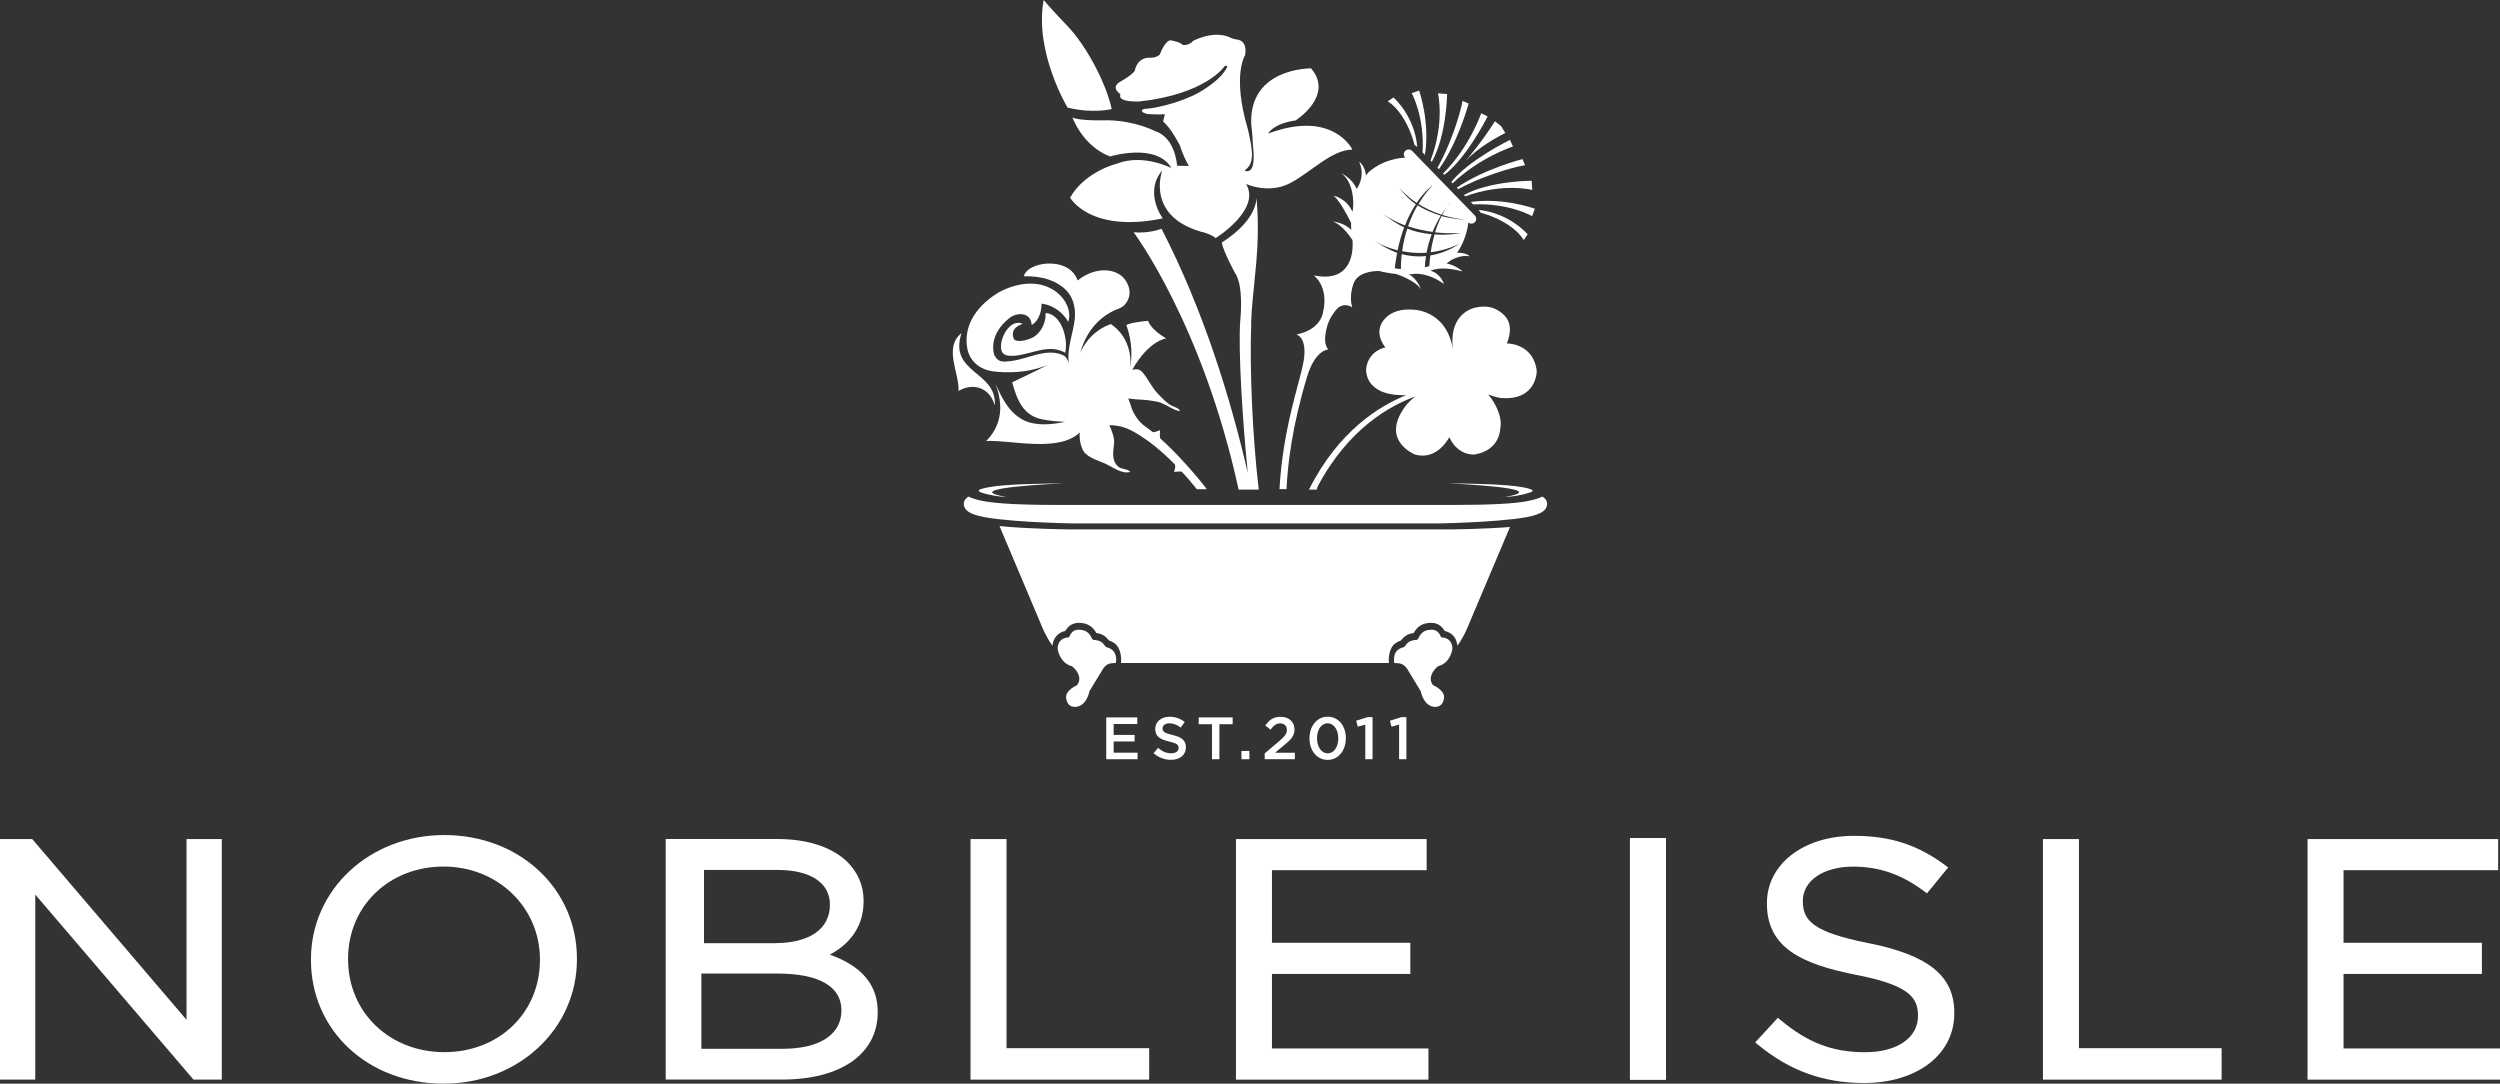 <svg xmlns="http://www.w3.org/2000/svg" id="Layer_1" viewBox="0 0 378.51 164.07"><rect x="0" y="0" width="378.51" height="164.07" fill="#333333" stroke="none"/><path d="m191.48,114.07l2.18-1.85c.87-.74,1.18-1.14,1.18-1.71,0-.63-.44-.99-1.02-.99s-.98.32-1.45.95l-.8-.62c.61-.84,1.2-1.32,2.33-1.32,1.24,0,2.09.76,2.09,1.89v.02c0,.99-.52,1.53-1.65,2.45l-1.3,1.08h3.01v.98h-4.57v-.88Z" fill="#fff"></path><path d="m167.5,108.62h4.69v1h-3.58v1.65h3.17v.99h-3.17v1.7h3.62v.99h-4.74v-6.33Z" fill="#fff"></path><path d="m174.66,114.03l.67-.8c.6.52,1.22.82,2,.82.69,0,1.12-.33,1.12-.8h0c0-.47-.25-.71-1.43-.98-1.35-.33-2.11-.72-2.11-1.89v-.02c0-1.08.9-1.84,2.16-1.84.92,0,1.65.28,2.3.8l-.6.84c-.57-.43-1.14-.65-1.72-.65-.65,0-1.03.34-1.03.75v.02c0,.49.29.71,1.51,1,1.34.32,2.02.8,2.02,1.85v.02c0,1.18-.93,1.89-2.26,1.89-.97,0-1.88-.34-2.64-1.01Z" fill="#fff"></path><path d="m183.5,109.65h-2.01v-1.03h5.14v1.03h-2.01v5.3h-1.12v-5.3Z" fill="#fff"></path><path d="m187.96,113.7h1.2v1.25h-1.2v-1.25Z" fill="#fff"></path><path d="m198.26,111.8v-.02c0-1.81,1.1-3.27,2.76-3.27s2.75,1.44,2.75,3.25h0c0,1.82-1.1,3.29-2.76,3.29s-2.75-1.45-2.75-3.25Zm4.36,0v-.02c0-1.25-.64-2.27-1.62-2.27s-1.6,1-1.6,2.25h0c0,1.26.63,2.29,1.62,2.29s1.6-1.01,1.6-2.25Z" fill="#fff"></path><path d="m206.71,109.7l-1.14.32-.24-.9,1.71-.54h.77v6.37h-1.1v-5.24Z" fill="#fff"></path><path d="m211.82,109.7l-1.14.32-.23-.9,1.71-.54h.77v6.37h-1.1v-5.24Z" fill="#fff"></path><path d="m218.19,96.51s-.24-.91-1.02-1.12c-.3-.07-.65-.06-.99,0-.73.15-1.15.61-1.44,1.27-.15.34-.37.16-1.02.34-.29.09-.55.27-.76.51-.11.13-.18.3-.32.41-.12.1-.27.1-.43.16-.22.08-.42.19-.59.34-.56.49-.63,1.27-.52,1.96,1.01.01,1.36.16,1.83.72l.09.11,2.08,3.44.02.05c.58,2.43,2.11,2.33,2.16,2.32h.05c1.26,0,1.31-1.37,1.31-1.53,0-.83-1.13-1.51-1.56-1.7l-.1-.05-.07-.09c-.76-1.07.16-2.24.74-2.72l.07-.05.07-.02c1.88-.55,2.09-2.56,2.11-2.63,0,0,.13-1.67-1.73-1.74Z" fill="#fff"></path><path d="m161.86,96.51s.24-.91,1.03-1.12c.29-.07.63-.06.98,0,.72.15,1.16.61,1.44,1.27.16.34.36.16,1.01.34.3.09.56.27.77.51.11.13.19.3.32.41.11.1.27.1.42.16.22.08.41.19.59.34.56.49.64,1.27.52,1.96-1.01.01-1.35.16-1.82.72l-.08.11-2.1,3.44v.05c-.59,2.43-2.11,2.33-2.18,2.32h-.04c-1.26,0-1.31-1.37-1.31-1.53,0-.83,1.13-1.51,1.55-1.7l.11-.05.06-.09c.75-1.07-.16-2.24-.75-2.72l-.06-.05-.08-.02c-1.86-.55-2.09-2.56-2.11-2.63,0,0-.11-1.67,1.73-1.74Z" fill="#fff"></path><path d="m152.35,75.24c-.7-.02-1.39-.12-2.07-.24-.59-.11-1.2-.25-1.76-.45-.1-.04-.19-.08-.24-.12-.09-.05-.11-.11-.1-.16.02-.09.19-.17.44-.25.3-.1.63-.17.95-.23,2.67-.53,8.73-.57,11.44-.61,0,0-16.52.69-8.66,2.06Z" fill="#fff"></path><path d="m189.93,79.24h28.31s11.47-.22,14.41-1.33c.49-.18,1.33-.51,1.54-1.26.2-.7-.18-1.15-.65-1.47-.74.38-1.88.63-2.75.77-1.7.28-4.85.5-10.56.5h-60.28c-5.71,0-8.86-.23-10.57-.5-.87-.13-2.01-.39-2.75-.77-.47.32-.86.77-.66,1.47.22.75,1.06,1.07,1.55,1.26,2.95,1.11,14.43,1.33,14.43,1.33h28.31" fill="#fff"></path><path d="m227.87,75.24c.7-.02,1.39-.12,2.07-.24.59-.11,1.19-.25,1.76-.45.1-.04.19-.08.24-.12.09-.05.11-.11.1-.16-.02-.09-.19-.17-.44-.25-.3-.1-.63-.17-.95-.23-2.67-.53-8.73-.57-11.44-.61,0,0,16.52.69,8.66,2.06Z" fill="#fff"></path><path d="m219.66,80.15h-57.82c-.07,0-6.15-.06-10.51-.5l6.36,15.06s.61,1.61,1.66,3.06c.03-.39.15-.98.61-1.49.24-.28.66-.61,1.33-.76.25-.44.68-.95,1.39-1.13l.06-.02c.19-.04.41-.07.63-.07.23,0,.47.02.7.07.84.16,1.48.67,1.92,1.47.14.02.32.05.53.11.44.12.85.39,1.17.77.07.08.13.16.19.24.06.01.11.04.18.07.34.12.62.29.84.49.67.58.94,1.82.83,2.86h40.56c-.11-1.03.16-2.28.82-2.86.24-.2.52-.37.85-.49.06-.02.12-.05.17-.07.07-.08.12-.16.19-.24.33-.38.74-.65,1.17-.77.22-.06.4-.09.55-.11.43-.81,1.07-1.31,1.91-1.47.23-.05.47-.07.69-.07s.44.02.64.07l.05.02c.71.18,1.14.68,1.39,1.13.67.15,1.08.48,1.34.76.45.51.56,1.1.59,1.49,1.06-1.45,1.66-3.06,1.66-3.06l6.31-14.92c-4.12.32-8.91.37-8.99.37Z" fill="#fff"></path><path d="m192.02,20.19s.7-1.45,4.14-1.96c0,0,5.89-3.71,2.34-7.88,0,0-9.39-.12-9.06,8.42,0,0,.23,1.99.22,2.59-.03.6.63,4.12-.59,4.52,0,0-.49.15-.6-.11,1.05-.69,1.03-1.79,1.03-1.79.28-1.14-.59-4.49-.59-4.49-2.39-8.14-.4-11.13-.4-11.13.4-2.27-1.16-2.36-1.16-2.36-.76-.09-1.31-.41-1.31-.41-2.46-.99-5.38.59-5.38.59-.61.72-1.51.65-1.51.65-.64-.55-1.92-.73-1.92-.73-.89.07-1.62,2.14-1.62,2.14-.54.57-1.51.5-1.51.5-2.01-.06-2.29,1.98-2.29,1.98-.47.71-2.25,1.68-2.25,1.68-1.49.87.08,1.86.08,1.86-.55,1.31,2.92,1.1,2.92,1.1,9.96-1.12,12.75-5.22,12.75-5.22.26-.4.52-.04.52-.04-1.14,2.4-5.01,4.28-5.01,4.28-4.3,1.99-7.64,2.12-7.64,2.12-.93.45.59.77.59.77,2.1.13,2.6,0,2.6,0l-.27,1.14c1.2.95,2.53,3.59,2.53,3.59.45,1.37.92,2.38,1.37,3.12l-1.79-.03s-.2-4.23-3.33-5.24c0,0-2.88-1.55-7.13-1.64,0,0-4.29.15-5.38-.43,0,0,1.53,4.32,5.69,5.91,0,0,7.04-2.15,9.3,1.76,0,0-4.29-2.25-8.32-.65,0,0-4.75,1.14-7.02,5.12,0,0,2.98,5.41,14.03,3.15,0,0-2.92-3.92-.07-7.29,0,0-2.76,7.22,6.59,9.5,0,0,1.07.36,1.48.77,0,0,6.94-4.3,4.61-8.2,0,0,3.39,1.57,6.62-.1,3.23-1.67,6.28-5.06,9.48-5.1,0,0-2.89-6.09-12.71-2.45Z" fill="#fff"></path><path d="m168.32,16.51c-.92-4.16-3.96-9.71-6.7-12.57-2.75-2.86-3.6-3.94-3.6-3.94-1.47,7.83,3.61,16.29,3.61,16.29,3.87.95,6.69.22,6.69.22Z" fill="#fff"></path><path d="m189.42,48.97c.11-3,.28-3.67.79-9.29.51-5.62.02-9.7.02-9.7-.18,3.79-5.25,6.73-5.25,6.73.24,1.39,1.99,4.59,1.99,4.59,1.39,1.96.82,7.11.82,7.11-.36,4.42.35,15.48,1.13,23.2-2.57-11.15-6.65-24.53-13.06-36.97,0,0-1.96.75-4.22.53,0,0,10.44,13.9,15.89,38.96h3.05c-.97-8.18-1.39-18.38-1.14-25.17Z" fill="#fff"></path><path d="m228.14,52c1.18-2.91-.08-4.27-1.41-5.05-1.8-1.05-3.88-.22-3.88-.22-3.6,1.4-2.94,5.7-2.84,6.25-1.06-6.29-6.26-6.1-6.26-6.1-2.42-.17-3.59.89-3.95,1.24-2.13,2.14-.04,4.47-.04,4.47-2.95.73-2.93,3.45-2.93,3.45.21,3.8,4.92,3.76,4.92,3.76.4.05.79.04,1.18.02-3.98,1.58-10.26,5.38-14.75,14.31h1.17l.13-.43c4.69-8.9,11.13-12.36,14.81-13.67-1.02.74-1.59,1.59-1.59,1.59-3.75,5.16,1.57,7.21,1.57,7.21,3.39.93,5.16-2.64,5.16-2.64,1.34,2.92,3.86,2.62,3.86,2.62,3.87-.66,3.85-3.93,3.85-3.93.37-1.67-.69-3.86-1.83-5.16,1.24.46,1.84.53,1.84.53,5.56.51,5.52-4.08,5.52-4.08-.51-4.25-4.54-4.17-4.54-4.17Z" fill="#fff"></path><path d="m150.62,61.38c.32-5.25-7.02-4.81-5.05-10.93-2.74,2.16-.32,5.99-.44,8.75,1.75-1.09,4.55-.96,5.49,2.18Z" fill="#fff"></path><path d="m154.81,49.02c-2.08-.93-3.85,2.9-3.08,4.29.55,1,2.8.46,4.18.1,1.88-.49,3.55-1,5.37,0,.5-2.25-.66-5.91-2.98-6.02.09,1.18-.49,2.79-1.75,3.6-.79.51-2.86,1.03-3.11.2-.55-1.8,1.53-2.09,1.36-2.17Z" fill="#fff"></path><path d="m170.27,42.26c-.57-.8-1.72-1.26-2.68-1.32-2.56-.18-4.42,1.53-4.42,1.53-1.16-3.14-5.06-2.52-5.06-2.52,0,0-2.61.24-3.11,1.88,2.21-.04,4.21.33,5.89,1.63,1.53,1.19,2.01,2.95,1.84,4.79-.17,1.95-1.26,4.53-.89,6.8-.1-.51-.52-1.09-.71-1.18-2.6-1.34-5.36.48-8.06.79-1.07.12-1.93.31-2.53-.92,0,0-.99-2.58,1.78-5.15.73-.68,1.07-.85,1.79-1,0,0,1.93-.39,2.09,1.61,0,0,1.44-.62,1.5-3.23,0,0,2.54.17,4.04,2.76.55-1.62-.43-3.63-2.09-4.73-3.93-2.6-8.66.4-8.66.4-3.64,2.3-5.14,5.4-4.51,8.48,0,0,.37,2.75,3.74,3.33,0,0,4.61.73,8.46-1-.97.49-1.25.69-5.43,2.67.71,2.62,1.65,5.08,4.62,5.63,1.03.19,2.2.32,3.4.36-2.22.47-4.54.62-6.3-.26-2.53-1.26-3.6-4.2-4.26-5.49.32.81.64,1.9.72,3.09.11,1.76-.33,3.77-2.12,5.56,3.63-.21,10.92,1.81,14.18-1.29-.1.82.04,1.71.4,2.54.53,1.21,2.26,1.64,3.42,2.16,1.08.49,2.57,1.66,3.81,1.27-.37-.5-1.33-.34-1.85-.83-1.05-1.01-.7-2.26-.59-3.51.07-.92-.34-1.83-.72-2.74.73.01,1.68.11,2.56.46,0,0,2.95,1.01,7.37,5.5.1.32.02.66-.14,1.12.32-.02.78-.09,1.18-.04.72.79,1.49,1.68,2.28,2.66h1.49c-.09-.12-.18-.27-.2-.3-.34-.44-.71-.87-1.06-1.31-1.34-1.59-2.73-3.15-4.21-4.61-.37-.36-.89-.87-1.57-1.48-.09-.4-.04-.9-.03-1.23-.37.15-.73.28-1.08.3-.4-.33-.8-.62-1.27-.96,0,0-.95-.6-1.7-2.1-.28-.55-.4-1.16-.64-1.73-.04-.11-.09-.21-.13-.32.78.11,1.56.17,2.27.2.67.03,1.41.16,2.07.28,1.23.22,2.35,1.29,3.5,1.44-.06-.43-.94-.67-1.26-.83-.8-.42-1.46-1.17-2.09-1.82-.94-.95-1.46-2.24-2.34-3.25-.41-.48-.98-.52-1.54-.35,2.53-4.48,5.14-4.76,5.14-4.76-2.43-1.42-2.73-2.67-2.73-2.67-3.19.32-3.29.67-3.29.67.94,2.57.85,4.89.57,6.48.23-1.93-.26-4.83-2.92-6.66-3.54,1.25-4.65,4.41-4.65,4.41,1.07-3.97,3.58-5.73,5.19-6.48.48-.17.88-.34,1.27-.59.4-.26,1.9-1.88.3-4.11Zm-2.81,20.39h0s.02-.01.02-.01c0,0-.02.01-.02.01Z" fill="#fff"></path><path d="m214.58,22.25c-.41-4.69-3.51-7.4-3.54-7.43l-.06-.06-.86.57.1.09s2.58,1.45,3.96,6.55c.1.04.2.09.28.18l.12.12Z" fill="#fff"></path><path d="m214.89,13.8l-.03-.09-1.13.4.06.1s1.92,3.55,1.59,8.87l.36.37c.79-4.94-.84-9.6-.85-9.65Z" fill="#fff"></path><path d="m219.1,14.33v-.09l-1.39-.11.03.13s1.01,4.43-1.16,10.05l.2.2c2.22-3.94,2.31-10.12,2.31-10.18Z" fill="#fff"></path><path d="m222.34,15.77l.02-.09-.92-.4-.02.12s-.95,4.86-3.78,10.01l.21.21c2.84-3.91,4.47-9.79,4.48-9.85Z" fill="#fff"></path><path d="m225.19,17.72l.04-.09-.97-.48-.04.1s-1.75,5.05-5.74,9.03l.19.19c3.31-2.44,6.49-8.68,6.51-8.74Z" fill="#fff"></path><path d="m224.13,32.18c5.08,1.45,6.48,4.03,6.49,4.05l.09.1.58-.85-.06-.06s-2.7-3.17-7.38-3.64l.12.13c.07.08.13.18.17.27Z" fill="#fff"></path><path d="m232.29,31.57c-.05-.01-4.66-1.69-9.61-.99l.36.37c5.32-.25,8.78,1.7,8.82,1.72l.1.06.42-1.12-.09-.04Z" fill="#fff"></path><path d="m231.86,28.73l.13.03-.09-1.39h-.09c-.07,0-6.2.01-10.17,2.15l.2.21c5.62-2.06,9.97-1.01,10.01-1Z" fill="#fff"></path><path d="m230.78,25.03l.12-.02-.4-.92-.08.02c-.06.01-5.91,1.55-9.86,4.31l.22.21c5.16-2.73,9.94-3.6,10-3.6Z" fill="#fff"></path><path d="m228.98,22.2l.09-.04-.46-.98-.09.05c-.07.03-6.26,3.08-8.78,6.33l.19.2c4.03-3.88,9-5.54,9.06-5.55Z" fill="#fff"></path><path d="m227.28,19.11h0c-.32-.26-.63-.51-.94-.75-2.01,3.19-4.42,5.99-4.42,5.99,1.86-2.02,4.74-3.59,5.99-4.22-.2-.34-.41-.68-.63-1.02Z" fill="#fff"></path><path d="m213.07,34.61c-.34,1.03-.61,2.17-.78,3.42,1.35.27,2.59.31,3.7.23.15-.81.39-1.77.78-2.8-.12-.01-.24-.02-.37-.04-1.33-.14-2.39-.43-3.33-.81Z" fill="#fff"></path><path d="m213.19,34.26c1.29.44,2.56.7,3.71.85.33-.82.72-1.61,1.25-2.46-1.45-.43-2.63-1-3.52-1.57-.53.9-1,1.93-1.45,3.19Z" fill="#fff"></path><path d="m216.55,41c1.89-.77,4.21-.04,4.89.09,0,0-.92-.9-2.43-1.21.45-.28.66-.48.66-.48.09-.09-.09.09,0,0,.63-.32,1.78-.84,2.86-.59,0,0-.56-.61-1.92-.53,1.26-1.81,1.62-3.81,1.7-4.58.29.23.7.22.97-.04.29-.28.29-.74.02-1.03l-9.5-9.78c-.28-.28-.74-.29-1.03-.01-.29.28-.3.74-.01,1.03h0c-.78.03-3.32.26-5.52,2.18,0,0-.17.17-.43.5-.18-1.57-1.03-2.06-1.03-2.06,1.05,2.25-.37,4.12-.37,4.12-.67-1.62-2.33-2.38-2.33-2.38,2.35,1.69,1.79,6.11,1.65,5.78-.85-1.99-2.82-2.38-2.82-2.38.75.57,1.94,2.63,2.65,4.11,0,.34,0,.7.03,1.06-1.17-1.14-2.8-1.26-2.8-1.26,1.18.37,2.34,1.85,2.96,2.76.01.08.02.16.04.24.08,1.43-.06,6.37-5.91,5.15,0,0,2.35,1.59,1.44,5.55,0,0-.22,2.64-4.04,3.41,0,0,1.75.39,1.07,4.18-.58,3.17-3.13,10.07-3.63,19.23h1.06c.19-3.77.81-9.35,3.12-17.04,1.24-4.08,3.19-4.1,3.19-4.1-.58-.73-.46-1.85-.46-1.85.18-2.11.93-3.24,1.63-4.12,1.12-1.38,2.48-.42,2.48-.42-.59-1.93.29-3.83.29-3.83.72-1.46,2.7-1.67,3.79-1.67.93.24,1.81.38,2.62.45l-.03.02s2.92.93,3.72,2.31c0,0-.44-1.51-1.81-2.28.36-.01.71-.04,1.03-.08,1.86-.02,3.61,1.02,4.27,1.57,0,0-.44-1.59-2.05-2.04Zm2.96-10.18c-.06.06-.18.21-.33.4.11-.14.2-.29.32-.42v.02Zm1.93,4.4c-.14.04-1.75.45-4.25.27-.22.79-.43,1.69-.57,2.7,2.51-.31,4.19-1.21,4.42-1.33-.28.16-1.93,1.4-4.48,1.82-.06.51-.12,1.04-.15,1.61-.23.08-.45.14-.68.19,0-.28.04-.89.17-1.71-.67.07-1.38.07-2.15-.01-.56-.06-1.06-.16-1.52-.28-.09.71-.13,1.46-.13,2.24,0,0,.2.03.5.05-.87-.04-1.43-.15-1.43-.15.1-.83.22-1.61.36-2.34-1.25-.44-2.21-1.08-3.31-1.69,1.17.62,2.3,1.04,3.38,1.31.28-1.31.61-2.46,1-3.47-1.2-.57-2.24-1.32-3.42-2.23,1.11.85,2.33,1.47,3.54,1.93.52-1.33,1.07-2.34,1.65-3.21-1.1-.75-1.77-1.58-2.21-2.09l-.31-.4c.17.21,1.31,1.43,2.64,2.28.91-1.34,1.79-2.17,2.34-2.62l.02.02c-.43.46-1.25,1.39-2.08,2.78.93.58,2.08,1.16,3.47,1.61.24-.37.53-.73.81-1.1-.2.28-.44.65-.69,1.14.82.26,1.71.47,2.69.62l.79.15c-1.2-.13-2.64-.32-3.58-.59-.34.66-.67,1.42-.99,2.46,2.38.27,4.13.07,4.15.07Z" fill="#fff"></path><polygon points="29.3 163.46 5.34 135.44 5.34 163.46 0 163.46 0 127.04 4.88 127.04 28.24 154.4 28.24 127.04 33.58 127.04 33.58 163.46 29.3 163.46" fill="#fff"></polygon><path d="m67.16,164.07c-11.45,0-20.08-8.05-20.08-18.72v-.1c0-10.56,8.87-18.82,20.19-18.82s20.08,8.05,20.08,18.72v.1c0,10.55-8.87,18.82-20.19,18.82h0Zm0-32.87c-8.25,0-14.46,5.99-14.46,13.95v.1c0,8.01,6.26,14.05,14.58,14.05s14.47-6,14.47-13.95v-.1c0-7.88-6.4-14.05-14.58-14.05h0Z" fill="#fff"></path><path d="m100.79,163.46v-36.43h16.9c4.43,0,8.03,1.13,10.41,3.28,1.75,1.67,2.65,3.71,2.65,6.05v.1c0,4.42-2.74,6.82-5.13,8.08,4.83,1.68,7.27,4.58,7.27,8.63v.1c0,6.28-5.55,10.18-14.49,10.18h-17.61Zm17.73-4.67c5.55,0,8.87-2.15,8.87-5.77v-.1c0-3.56-3.42-5.52-9.64-5.52h-11.56v11.39h12.33Zm-1.14-16c5.18,0,8.27-2.16,8.27-5.77v-.1c0-3.27-2.97-5.21-7.94-5.21h-11.12v11.09h10.79Z" fill="#fff"></path><polygon points="146.94 163.46 146.94 127.04 152.39 127.04 152.39 158.7 173.99 158.7 173.99 163.46 146.94 163.46" fill="#fff"></polygon><polygon points="187.13 163.46 187.13 127.04 216 127.04 216 131.75 192.58 131.75 192.58 142.74 213.53 142.74 213.53 147.46 192.58 147.46 192.58 158.74 216.27 158.74 216.27 163.46 187.13 163.46" fill="#fff"></polygon><rect x="246.78" y="126.88" width="5.45" height="36.58" fill="#fff"></rect><rect x="246.78" y="127.04" width="5.45" height="36.43" fill="#fff"></rect><path d="m282.23,163.97c-6.15,0-11.25-1.84-16.04-5.78l-.45-.36,3.44-3.74.41.35c4.16,3.46,7.87,4.87,12.8,4.87s8-2.25,8-5.47v-.1c0-2.81-1.52-4.63-9.54-6.18-8-1.6-13.33-4.04-13.33-10.73v-.1c0-5.9,5.54-10.18,13.17-10.18,5.47,0,9.61,1.33,13.83,4.45l.45.33-3.22,3.93-.44-.33c-3.39-2.54-6.8-3.72-10.74-3.72-4.48,0-7.61,2.12-7.61,5.16v.1c0,2.9,1.54,4.67,9.97,6.33,9.08,1.82,12.96,4.97,12.96,10.53v.11c0,6.21-5.62,10.53-13.67,10.53h0Z" fill="#fff"></path><polygon points="309.31 163.46 309.31 127.04 314.76 127.04 314.76 158.7 336.36 158.7 336.36 163.46 309.31 163.46" fill="#fff"></polygon><polygon points="349.37 163.46 349.37 127.04 378.23 127.04 378.23 131.75 354.82 131.75 354.82 142.74 375.77 142.74 375.77 147.46 354.82 147.46 354.82 158.74 378.51 158.74 378.51 163.46 349.37 163.46" fill="#fff"></polygon></svg>